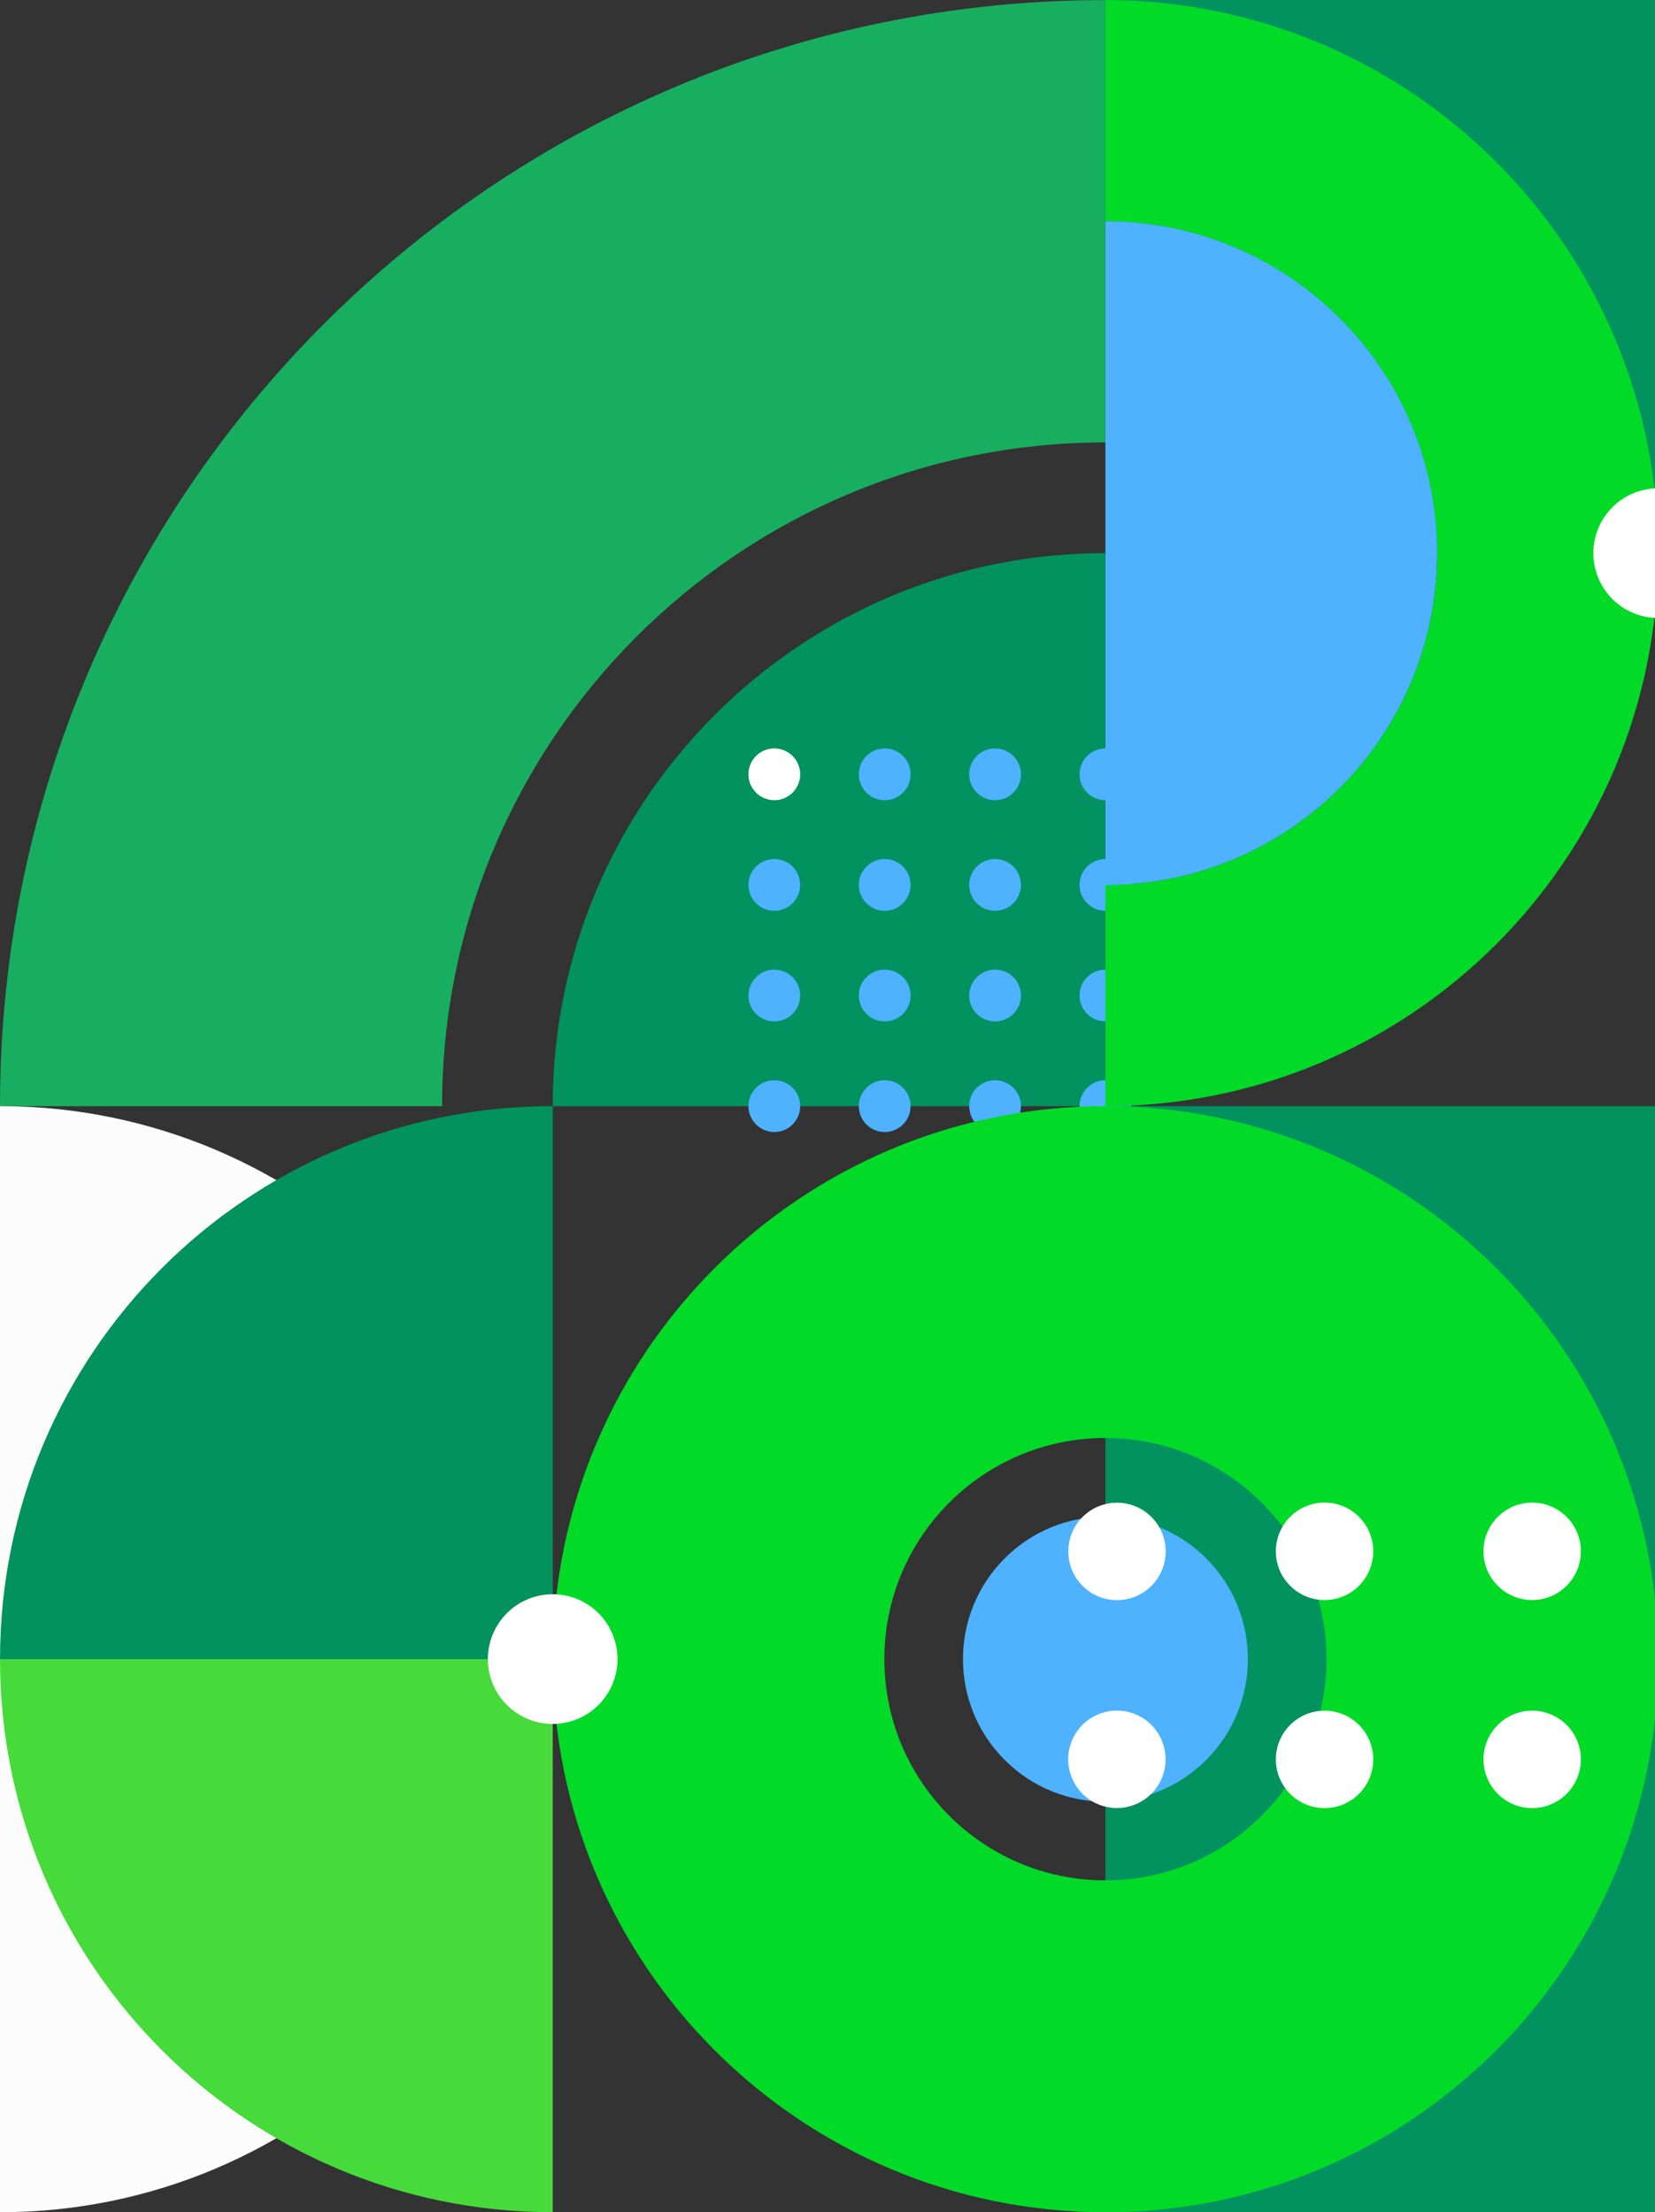 <svg width="520" height="695" viewBox="0 0 520 695" fill="none" xmlns="http://www.w3.org/2000/svg">
<rect x="0" y="0" width="520" height="695" fill="#333333" stroke="none"/>
<g clip-path="url(#clip0_3155_260)">
<path d="M173.653 347.511H347.328V173.764C251.417 173.764 173.666 251.551 173.662 347.502H173.653V347.511Z" fill="#019260"/>
<path d="M243.29 235.126C238.801 235.126 235.159 238.769 235.159 243.261C235.159 247.752 238.801 251.395 243.29 251.395C247.78 251.395 251.421 247.752 251.421 243.261C251.421 238.769 247.78 235.126 243.29 235.126Z" fill="white"/>
<path d="M277.972 235.126C273.483 235.126 269.841 238.769 269.841 243.261C269.841 247.752 273.483 251.395 277.972 251.395C282.462 251.395 286.103 247.752 286.103 243.261C286.103 238.769 282.462 235.126 277.972 235.126Z" fill="#4EB2FF"/>
<path d="M312.65 235.126C308.16 235.126 304.519 238.769 304.519 243.261C304.519 247.752 308.16 251.395 312.65 251.395C317.139 251.395 320.781 247.752 320.781 243.261C320.781 238.769 317.139 235.126 312.65 235.126Z" fill="#4EB2FF"/>
<path d="M347.328 235.126C342.838 235.126 339.197 238.769 339.197 243.261C339.197 247.752 342.838 251.395 347.328 251.395C351.817 251.395 355.459 247.752 355.459 243.261C355.459 238.769 351.817 235.126 347.328 235.126Z" fill="#4EB2FF"/>
<path d="M243.29 269.875C238.801 269.875 235.159 273.518 235.159 278.009C235.159 282.501 238.801 286.144 243.29 286.144C247.78 286.144 251.421 282.501 251.421 278.009C251.421 273.518 247.78 269.875 243.29 269.875Z" fill="#4EB2FF"/>
<path d="M277.972 269.875C273.483 269.875 269.841 273.518 269.841 278.009C269.841 282.501 273.483 286.144 277.972 286.144C282.462 286.144 286.103 282.501 286.103 278.009C286.103 273.518 282.462 269.875 277.972 269.875Z" fill="#4EB2FF"/>
<path d="M312.65 269.875C308.16 269.875 304.519 273.518 304.519 278.009C304.519 282.501 308.16 286.144 312.65 286.144C317.139 286.144 320.781 282.501 320.781 278.009C320.781 273.518 317.139 269.875 312.65 269.875Z" fill="#4EB2FF"/>
<path d="M347.328 269.875C342.838 269.875 339.197 273.518 339.197 278.009C339.197 282.501 342.838 286.144 347.328 286.144C351.817 286.144 355.459 282.501 355.459 278.009C355.459 273.518 351.817 269.875 347.328 269.875Z" fill="#4EB2FF"/>
<path d="M243.29 304.623C238.801 304.623 235.159 308.266 235.159 312.758C235.159 317.25 238.801 320.893 243.29 320.893C247.78 320.893 251.421 317.25 251.421 312.758C251.421 308.266 247.78 304.623 243.29 304.623Z" fill="#4EB2FF"/>
<path d="M277.972 304.623C273.483 304.623 269.841 308.266 269.841 312.758C269.841 317.25 273.483 320.893 277.972 320.893C282.462 320.893 286.103 317.25 286.103 312.758C286.103 308.266 282.462 304.623 277.972 304.623Z" fill="#4EB2FF"/>
<path d="M312.65 304.623C308.16 304.623 304.519 308.266 304.519 312.758C304.519 317.25 308.16 320.893 312.65 320.893C317.139 320.893 320.781 317.25 320.781 312.758C320.781 308.266 317.139 304.623 312.65 304.623Z" fill="#4EB2FF"/>
<path d="M347.328 304.623C342.838 304.623 339.197 308.266 339.197 312.758C339.197 317.25 342.838 320.893 347.328 320.893C351.817 320.893 355.459 317.25 355.459 312.758C355.459 308.266 351.817 304.623 347.328 304.623Z" fill="#4EB2FF"/>
<path d="M243.29 339.372C238.801 339.372 235.159 343.015 235.159 347.506C235.159 351.998 238.801 355.641 243.29 355.641C247.78 355.641 251.421 351.998 251.421 347.506C251.421 343.015 247.78 339.372 243.29 339.372Z" fill="#4EB2FF"/>
<path d="M277.972 339.372C273.483 339.372 269.841 343.015 269.841 347.506C269.841 351.998 273.483 355.641 277.972 355.641C282.462 355.641 286.103 351.998 286.103 347.506C286.103 343.015 282.462 339.372 277.972 339.372Z" fill="#4EB2FF"/>
<path d="M312.65 339.372C308.16 339.372 304.519 343.015 304.519 347.506C304.519 351.998 308.16 355.641 312.65 355.641C317.139 355.641 320.781 351.998 320.781 347.506C320.781 343.015 317.139 339.372 312.65 339.372Z" fill="#4EB2FF"/>
<path d="M347.328 339.372C342.838 339.372 339.197 343.015 339.197 347.506C339.197 351.998 342.838 355.641 347.328 355.641C351.817 355.641 355.459 351.998 355.459 347.506C355.459 343.015 351.817 339.372 347.328 339.372Z" fill="#4EB2FF"/>
<path d="M520.99 0.008H347.332V173.755H520.99V0.008Z" fill="#019260"/>
<path d="M520.187 347.51H347.328V694.992H520.187V347.51Z" fill="#019260"/>
<path d="M347.328 347.51C251.417 347.51 173.666 425.298 173.666 521.253C173.666 617.209 251.417 695 347.328 695C443.239 695 520.99 617.213 520.99 521.253C520.99 425.293 443.239 347.51 347.328 347.51ZM347.328 590.75C308.963 590.75 277.863 559.636 277.863 521.253C277.863 482.87 308.963 451.756 347.328 451.756C385.693 451.756 416.792 482.87 416.792 521.253C416.792 559.636 385.693 590.75 347.328 590.75Z" fill="#01DB28"/>
<path d="M347.328 138.986V0.021C155.502 0.021 0 155.596 0 347.511H138.9C138.9 232.345 232.215 138.986 347.328 138.986Z" fill="#18AE60"/>
<path d="M173.666 521.253C173.666 425.298 95.915 347.51 0 347.51V695C95.911 695 173.666 617.213 173.666 521.253Z" fill="#FCFCFC"/>
<path d="M378.977 552.913C396.458 535.425 396.458 507.07 378.977 489.582C361.497 472.093 333.155 472.093 315.675 489.582C298.194 507.07 298.194 535.425 315.675 552.913C333.155 570.402 361.497 570.402 378.977 552.913Z" fill="#4EB2FF"/>
<path d="M347.328 69.518H347.336C404.882 69.518 451.533 116.191 451.533 173.764C451.533 231.336 404.882 278.009 347.336 278.009H347.328V347.506H347.336C443.247 347.506 520.998 269.719 520.998 173.764C520.998 77.808 443.251 0.021 347.336 0.021H347.328V69.518Z" fill="#01DB28"/>
<path d="M451.537 173.764C451.537 116.191 404.886 69.518 347.34 69.518H347.332V278.013H347.34C404.886 278.013 451.537 231.34 451.537 173.768V173.764Z" fill="#4EB2FF"/>
<path d="M366.254 487.591C366.36 479.14 359.598 472.203 351.151 472.097C342.704 471.991 335.771 478.756 335.665 487.206C335.558 495.657 342.32 502.594 350.767 502.7C359.214 502.807 366.147 496.042 366.254 487.591Z" fill="white"/>
<path d="M416.174 502.668C424.621 502.668 431.47 495.817 431.47 487.365C431.47 478.914 424.621 472.062 416.174 472.062C407.726 472.062 400.878 478.914 400.878 487.365C400.878 495.817 407.726 502.668 416.174 502.668Z" fill="white"/>
<path d="M481.409 502.668C489.857 502.668 496.705 495.817 496.705 487.365C496.705 478.914 489.857 472.062 481.409 472.062C472.962 472.062 466.114 478.914 466.114 487.365C466.114 495.817 472.962 502.668 481.409 502.668Z" fill="white"/>
<path d="M365.111 558.441C368.273 550.604 364.486 541.687 356.652 538.523C348.819 535.36 339.905 539.149 336.743 546.986C333.582 554.823 337.369 563.741 345.202 566.904C353.036 570.068 361.949 566.279 365.111 558.441Z" fill="white"/>
<path d="M416.174 568.039C424.621 568.039 431.47 561.188 431.47 552.736C431.47 544.285 424.621 537.434 416.174 537.434C407.726 537.434 400.878 544.285 400.878 552.736C400.878 561.188 407.726 568.039 416.174 568.039Z" fill="white"/>
<path d="M481.409 568.039C489.857 568.039 496.705 561.188 496.705 552.736C496.705 544.285 489.857 537.434 481.409 537.434C472.962 537.434 466.114 544.285 466.114 552.736C466.114 561.188 472.962 568.039 481.409 568.039Z" fill="white"/>
<path d="M525.679 193.605C536.623 191.021 543.401 180.05 540.818 169.1C538.235 158.151 527.269 151.37 516.325 153.954C505.38 156.538 498.602 167.509 501.185 178.459C503.769 189.408 514.735 196.189 525.679 193.605Z" fill="white"/>
<path d="M-4.57764e-05 521.247H173.674L173.674 347.5C77.763 347.5 0.013 425.287 0.008 521.238H-4.57764e-05V521.247Z" fill="#019260"/>
<path d="M173.662 695.002L173.662 521.247H9.15527e-05C9.15527e-05 617.202 77.751 694.989 173.658 694.994V695.002H173.662Z" fill="#46DB3A"/>
<path d="M168.977 501.397C158.033 503.982 151.255 514.953 153.838 525.902C156.421 536.851 167.387 543.632 178.331 541.048C189.275 538.464 196.053 527.493 193.47 516.543C190.887 505.594 179.921 498.813 168.977 501.397Z" fill="white"/>
</g>
<defs>
<clipPath id="clip0_3155_260">
<rect width="1042" height="695" fill="white"/>
</clipPath>
</defs>
</svg>

